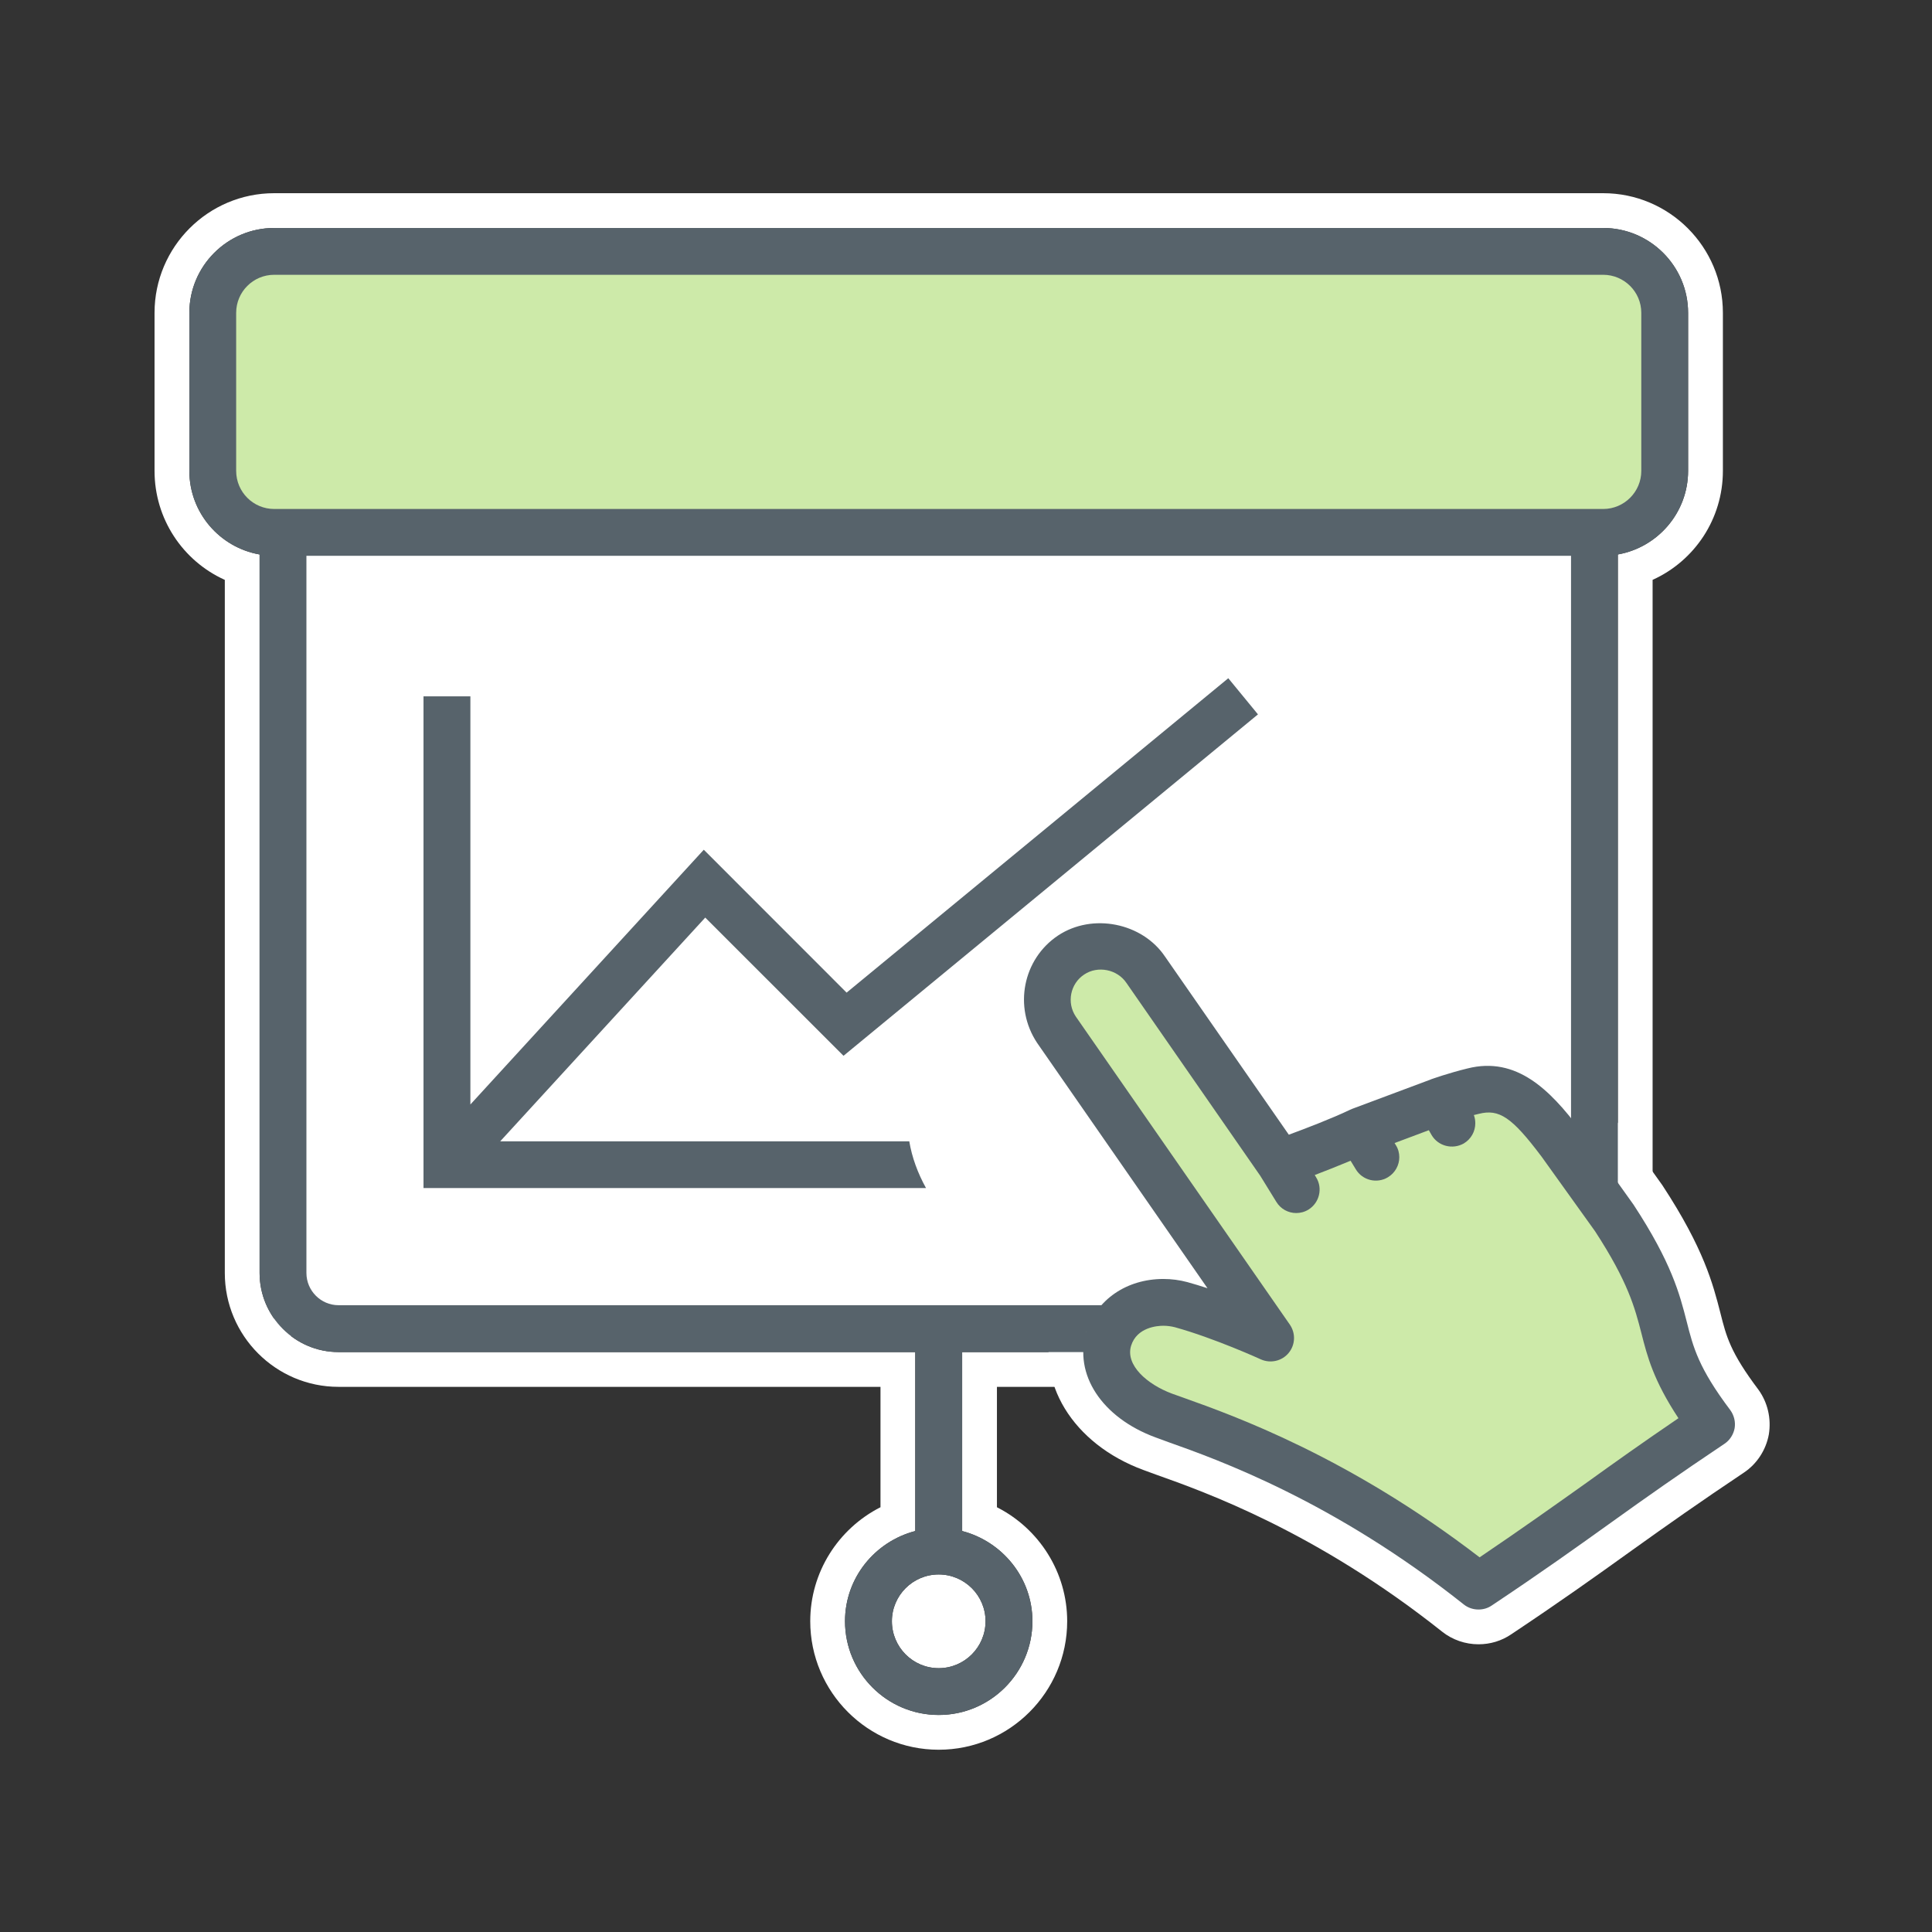 <?xml version="1.0" encoding="UTF-8"?> <svg xmlns="http://www.w3.org/2000/svg" height="100" viewBox="0 0 100 100" width="100"><rect x="0" y="0" width="100" height="100" fill="#333333" stroke="none"/><g fill="none" fill-rule="evenodd" transform="translate(7 10)"><g fill="#fff"><path d="m76.383 59.166 3.492 4.239-10.292 7.201-20.351-11.662-42.04.222v-54.943h69.191z"></path><path d="m41.587 74.544c-.343 0-.623-.282-.623-.63 0-.342.28-.62.623-.62.344 0 .623.278.623.62 0 .348-.279.63-.623.63zm-34.396-59.999c-.091 0-.168-.078-.168-.171v-8.183c0-.091.077-.168.168-.168h68.79c.092 0 .17.077.17.168v8.183c0 .091-.08.171-.17.171zm68.79-14.545h-68.79c-3.414 0-6.192 2.777-6.192 6.191v8.183c0 2.482 1.462 4.659 3.637 5.641v35.874c0 3.25 2.639 5.894 5.885 5.894h28.053v6.231c-2.195 1.114-3.636 3.375-3.636 5.9 0 3.668 2.983 6.652 6.649 6.652 3.667 0 6.65-2.984 6.65-6.652 0-2.523-1.441-4.784-3.636-5.899v-6.232h5.529.606l.483-.367.116-.091.052-.041.504-.313.189-.532.878-2.22.975-2.462h-2.648-40.626v-35.188h61.857v29.298.657l.424.503c.342.407.645.796.896 1.125l1.438 2.014 3.264 4.574v-5.62-33.107c2.175-.982 3.638-3.159 3.638-5.639v-8.183c0-3.414-2.779-6.191-6.195-6.191zm-34.394 76.344c1.336 0 2.424-1.088 2.424-2.43 0-1.335-1.088-2.42-2.424-2.42-1.338 0-2.423 1.085-2.423 2.42 0 1.342 1.085 2.43 2.423 2.43zm-34.396-59.998h68.79c1.084 0 1.971-.884 1.971-1.972v-8.183c0-1.087-.887-1.968-1.971-1.968h-68.79c-1.084 0-1.968.881-1.968 1.968v8.183c0 1.088.884 1.972 1.968 1.972zm68.79-14.546c2.416 0 4.394 1.969 4.394 4.391v8.183c0 2.164-1.578 3.963-3.637 4.325v34.421l-1.454-2.037c-.254-.332-.583-.759-.968-1.216v-31.098h-65.457v37.12c0 .915.747 1.668 1.662 1.668h40.764l-.879 2.218c-.1.064-.185.139-.276.208h-7.329v9.263c2.081.543 3.637 2.424 3.637 4.668 0 2.678-2.176 4.853-4.851 4.853-2.674 0-4.85-2.175-4.85-4.853 0-2.244 1.549-4.125 3.637-4.668v-9.263h-29.853c-2.251 0-4.085-1.837-4.085-4.094v-37.19c-2.061-.36-3.636-2.16-3.636-4.325v-8.183c0-2.422 1.972-4.391 4.391-4.391z"></path><path d="m56.823 22.569-1.392 1.146-18.494 15.234-6.236-6.239-1.33-1.33-1.271 1.386-8.954 9.773v-16.497-1.8h-1.8-2.426-1.8v1.8 25.451 1.801h1.8 26.009 3.053l-1.477-2.671c-.341-.617-.565-1.237-.664-1.843l-.249-1.506h-1.528-17.082l6.578-7.179 5.827 5.826 1.157 1.155 1.26-1.039 21.453-17.672 1.386-1.142-1.139-1.389-1.537-1.872z"></path></g><path d="m4.059 4.223v12.122l1.907 1.232h70.417l2.262-2v-10.689l-3.345-3.088-68.108 1.277z" fill="#cdeaa9"></path><path d="m49.929 35.986c-1.145 0-2.239.325-3.164.938-2.647 1.771-3.356 5.381-1.585 8.05l6.644 9.568c-2.07.44-3.696 1.864-4.313 3.874-.957 3.096 1.01 6.324 4.676 7.672l.66.242c2.487.883 8.268 2.935 14.804 8.13.53.419 1.195.648 1.876.648.61 0 1.193-.177 1.687-.512 2.486-1.656 4.311-2.955 6.271-4.362 1.828-1.31 3.512-2.495 5.78-4.013.669-.446 1.14-1.165 1.289-1.971.136-.831-.062-1.663-.538-2.32-1.455-1.933-1.66-2.744-1.969-3.972-.384-1.496-.856-3.335-2.993-6.594l-.019-.03-.021-.028-2.794-3.912c-1.518-2.011-3.419-4.026-6.224-4.026-.485 0-.981.063-1.476.188-.64.156-1.318.357-2 .594l-.651.226-.016.025-3.502 1.308-.089.034-.05.025c-.053.022-.101.044-.15.068-.466.224-1.089.48-1.679.713l-5.598-8.055c-1.03-1.537-2.898-2.508-4.856-2.508" fill="#fff"></path><path d="m77.953 14.374c0 1.088-.888 1.971-1.972 1.971h-68.789c-1.085 0-1.968-.883-1.968-1.971v-8.183c0-1.088.883-1.968 1.968-1.968h68.789c1.084 0 1.972.88 1.972 1.968zm-33.941 59.54c0 1.342-1.088 2.43-2.424 2.43-1.338 0-2.423-1.088-2.423-2.43 0-1.335 1.085-2.42 2.423-2.42 1.336 0 2.424 1.085 2.424 2.42zm31.969-72.114h-68.789c-2.42 0-4.391 1.969-4.391 4.391v8.183c0 2.165 1.575 3.965 3.635 4.325v37.19c0 2.256 1.834 4.094 4.085 4.094h29.854v9.263c-2.088.543-3.637 2.424-3.637 4.668 0 2.678 2.176 4.853 4.85 4.853 2.675 0 4.85-2.175 4.85-4.853 0-2.244-1.555-4.125-3.636-4.668v-9.263h7.329c.091-.069.176-.144.276-.208l.879-2.218h-40.765c-.915 0-1.661-.753-1.661-1.668v-37.12h65.456v31.098c.386.457.715.883.969 1.216l1.454 2.037v-34.421c2.059-.362 3.637-2.161 3.637-4.325v-8.183c0-2.422-1.979-4.391-4.395-4.391z" fill="#57636b"></path><path d="m36.66 44.648 21.452-17.672-1.536-1.871-19.756 16.273-7.392-7.396-12.081 13.186v-21.125h-2.427v25.451h26.01c-.426-.771-.728-1.586-.866-2.42h-21.173l10.612-11.58z" fill="#57636b"></path><path d="m42.966 73.643c0 .762-.617 1.379-1.379 1.379s-1.379-.617-1.379-1.379.617-1.379 1.379-1.379 1.379.617 1.379 1.379" fill="#fff"></path><g transform="translate(46 37)"><path d="m35.133 26.578-11.917 8.204s-12.916-8.704-13.416-8.204-4.856-1.872-4.856-1.872l-1.712-2.762 2.681-1.866s7.556 2.022 6.971 1.595c-.584-.429-11.918-16.567-11.918-16.567v-2.974l4.947 1.053 7.059 10.515 9.837-4.411 5.051 1.047 4.092 7.823z" fill="#cdeaa9"></path><path d="m29.038 29.804c-1.63 1.156-3.282 2.335-5.454 3.803-6.781-5.21-12.719-7.33-15.308-8.254l-.624-.223c-1.276-.477-2.414-1.473-2.106-2.477.301-.955 1.354-1.032 1.668-1.032.206 0 .413.029.601.077 2.035.563 4.423 1.651 4.449 1.664.492.219 1.082.093 1.435-.332.348-.42.373-1.016.063-1.468l-11.078-15.944c-.484-.721-.286-1.705.435-2.178.696-.468 1.712-.273 2.189.442l6.924 9.978.825 1.339c.228.382.629.588 1.034.588.217 0 .436-.056.634-.178.567-.351.749-1.097.401-1.664l-.075-.126c.567-.216 1.225-.476 1.855-.74l.267.439c.347.583 1.1.759 1.665.417.379-.229.589-.631.589-1.038 0-.213-.054-.432-.179-.626l-.065-.108 1.773-.664.145.254c.335.568 1.076.762 1.662.433.385-.229.598-.63.598-1.044 0-.145-.021-.289-.075-.427.081-.018.166-.037.254-.062 1.06-.267 1.715.17 3.26 2.226l2.759 3.849c1.717 2.634 2.062 3.972 2.398 5.273.307 1.207.624 2.443 1.919 4.405-1.857 1.263-3.346 2.323-4.838 3.398m7.521-3.818c-1.646-2.185-1.918-3.245-2.257-4.587-.364-1.417-.775-3.031-2.752-6.047l-2.794-3.912c-1.524-2.016-3.257-3.778-5.796-3.138-1 .244-1.818.539-1.894.564 0 0-.003.006-.015.009l-4.07 1.521c-.038.019-.075.031-.113.05-.908.436-2.275.96-3.159 1.286l-6.402-9.211c-1.181-1.762-3.765-2.279-5.545-1.097-1.819 1.216-2.314 3.699-1.082 5.555l8.819 12.699c-.346-.115-.696-.219-1.041-.316-.396-.107-.818-.163-1.244-.163-1.898 0-3.468 1.072-3.982 2.746-.674 2.182.799 4.432 3.577 5.454l.659.242c2.56.909 8.551 3.044 15.303 8.41.223.176.493.257.756.257.236 0 .47-.062.674-.2 2.57-1.712 4.417-3.032 6.235-4.335 1.749-1.255 3.486-2.48 5.829-4.048.272-.182.46-.48.519-.802.054-.326-.028-.665-.225-.937" fill="#57636b"></path></g></g></svg> 